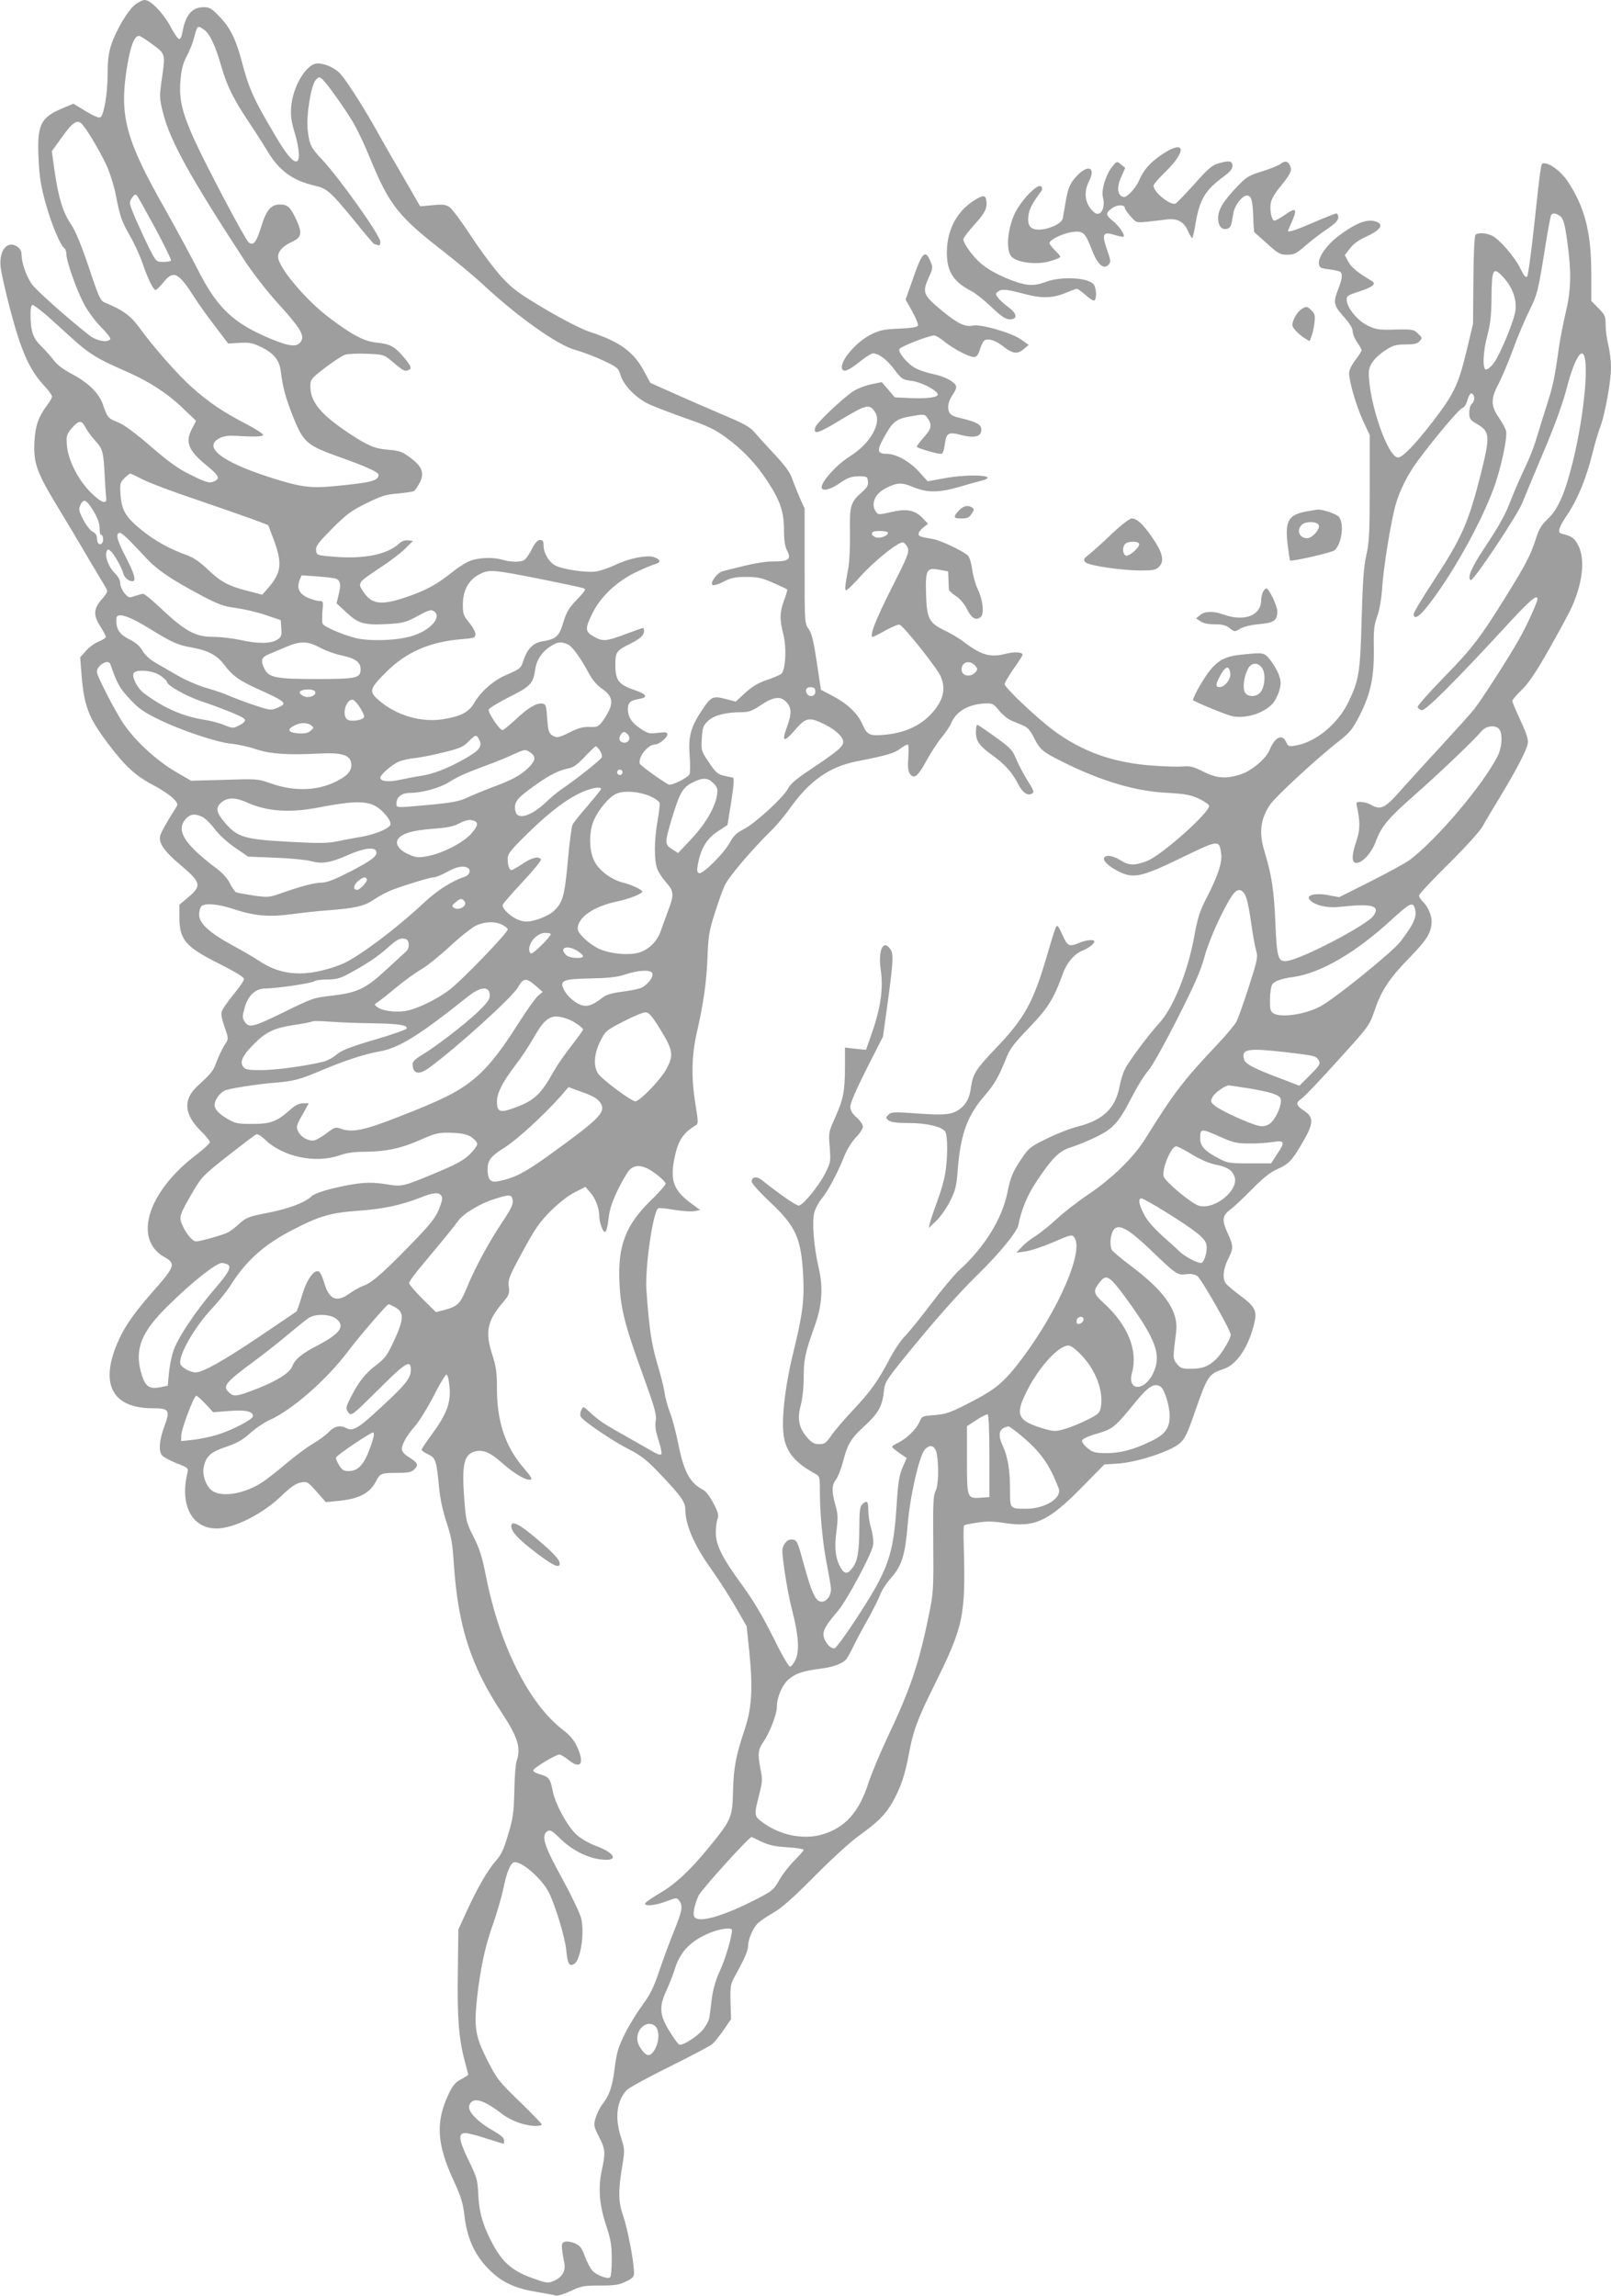 <?xml version="1.0" standalone="no"?>
<!DOCTYPE svg PUBLIC "-//W3C//DTD SVG 20010904//EN"
 "http://www.w3.org/TR/2001/REC-SVG-20010904/DTD/svg10.dtd">
<svg version="1.0" xmlns="http://www.w3.org/2000/svg"
 width="898pt" height="1280pt" viewBox="0 0 898 1280"
 preserveAspectRatio="xMidYMid meet">
<g transform="translate(0,1280) scale(0.1,-0.1)"
fill="#9e9e9e" stroke="none">
<path d="M753 12774 c-40 -31 -104 -139 -132 -221 -16 -48 -21 -88 -21 -170
-1 -105 -19 -216 -39 -236 -7 -7 -34 4 -81 32 l-71 43 -64 -27 c-120 -51 -139
-92 -130 -280 5 -105 13 -154 41 -254 33 -117 82 -232 104 -246 5 -3 10 -18
10 -32 0 -38 56 -198 98 -277 21 -40 62 -96 95 -129 32 -32 55 -62 52 -67 -14
-23 -80 -10 -120 23 -135 107 -295 251 -319 285 -30 44 -56 119 -56 163 0 19
-8 34 -25 45 -53 35 -100 -20 -92 -110 2 -28 27 -139 55 -246 59 -224 106
-330 182 -413 28 -30 50 -60 50 -67 0 -7 -11 -27 -24 -44 -52 -69 -69 -118
-74 -208 -6 -119 12 -169 126 -358 52 -85 131 -218 176 -295 46 -77 89 -150
96 -161 12 -20 10 -26 -23 -65 -46 -53 -48 -88 -7 -152 17 -26 30 -52 30 -57
0 -6 -18 -17 -40 -26 -22 -9 -54 -32 -71 -52 l-32 -36 7 -90 c14 -181 38 -245
149 -392 95 -126 154 -180 254 -232 43 -22 91 -55 108 -72 27 -28 28 -33 15
-53 -50 -79 -82 -135 -87 -156 -10 -39 22 -86 110 -160 118 -99 123 -118 47
-182 l-50 -42 0 -69 c0 -127 33 -166 228 -263 86 -44 132 -72 132 -82 0 -9
-26 -48 -59 -87 -32 -39 -61 -81 -65 -94 -5 -14 1 -46 16 -87 22 -63 22 -66 5
-92 -20 -31 -39 -72 -57 -120 -13 -34 -28 -51 -98 -116 -83 -76 -77 -158 18
-252 28 -27 50 -55 50 -62 0 -6 -33 -37 -72 -67 -275 -207 -359 -475 -180
-574 62 -35 57 -51 -54 -178 -109 -123 -165 -201 -201 -281 -111 -242 -42
-383 188 -383 92 0 99 -10 65 -101 -28 -76 -33 -136 -13 -161 6 -9 43 -29 80
-44 65 -25 68 -28 62 -53 -44 -179 24 -311 162 -311 97 0 256 80 360 180 53
51 82 71 109 76 36 7 39 5 89 -51 l51 -58 74 7 c114 12 172 43 207 111 22 42
29 45 115 45 65 0 81 3 99 21 24 24 17 36 -37 70 -20 12 -34 29 -34 40 0 29
28 78 73 129 22 25 68 99 102 164 33 66 66 121 72 123 7 3 14 -20 18 -61 10
-94 -13 -157 -104 -280 -28 -38 -51 -73 -51 -77 0 -5 17 -17 37 -26 42 -20 46
-32 62 -199 6 -56 22 -127 41 -183 25 -75 33 -116 40 -233 24 -344 93 -561
266 -824 90 -136 109 -197 84 -270 -6 -16 -12 -92 -13 -169 -3 -122 -8 -154
-35 -243 -23 -78 -39 -112 -65 -141 -46 -51 -105 -153 -164 -281 l-48 -105 -3
-240 c-4 -254 6 -375 39 -495 10 -39 19 -72 19 -75 0 -2 -18 -14 -39 -25 -29
-14 -46 -33 -66 -74 -79 -161 -72 -285 25 -494 40 -87 51 -123 59 -193 15
-134 64 -234 155 -317 63 -58 137 -90 244 -107 48 -8 96 -17 107 -20 13 -4 46
6 85 24 59 28 74 31 165 31 85 0 108 4 145 23 39 19 45 26 44 52 -1 63 -36
243 -60 312 -28 80 -29 137 -4 289 13 77 12 85 -8 148 -36 110 -25 204 31 265
12 13 120 72 241 132 120 59 227 116 238 126 11 10 39 45 62 78 l41 60 -3 95
c-2 85 0 100 22 140 58 105 76 147 76 173 0 35 25 95 52 124 11 12 50 39 87
60 48 27 111 83 231 204 91 92 201 193 245 224 111 80 151 120 191 191 44 78
69 151 89 261 24 131 49 201 140 383 167 338 178 386 167 789 -2 57 -1 105 2
108 2 3 36 10 75 16 53 8 90 7 153 -3 165 -25 242 10 423 194 l131 133 79 5
c106 8 290 68 340 112 30 26 43 53 85 174 71 204 77 213 161 241 71 23 137
119 169 249 19 73 8 97 -75 159 -38 28 -75 59 -82 69 -20 28 -15 80 12 134 31
61 31 75 0 142 -35 75 -33 101 12 135 21 15 76 67 123 115 61 62 101 94 140
111 66 30 82 47 144 154 59 102 60 136 4 172 -44 29 -47 44 -13 67 14 9 105
104 201 211 174 192 177 195 206 280 39 114 81 178 198 298 97 100 120 138
120 203 0 32 -24 84 -49 106 -11 11 -21 26 -21 34 0 8 74 87 164 176 98 97
174 181 191 211 15 28 61 104 101 170 89 148 142 250 150 290 4 23 -6 54 -40
128 -25 54 -46 103 -46 110 0 6 24 34 53 62 38 37 80 99 154 230 56 99 114
206 127 237 60 137 72 264 33 339 -22 41 -33 49 -94 65 -23 6 -14 35 36 109
57 86 103 199 138 339 13 54 33 120 43 146 26 67 60 253 60 332 0 37 -7 93
-15 125 -8 31 -15 81 -15 111 0 49 -3 57 -40 94 l-40 41 0 154 c0 228 -36 369
-132 513 -36 54 -97 100 -131 100 -18 0 -16 17 -56 -353 -16 -148 -33 -273
-39 -279 -7 -7 -18 6 -36 43 -29 62 -115 163 -157 184 -30 16 -77 20 -94 7 -6
-4 -11 -102 -12 -252 l-2 -245 -39 -163 c-45 -182 -69 -231 -190 -388 -98
-126 -164 -194 -189 -194 -57 0 -163 307 -163 472 0 44 34 88 99 130 37 23 56
28 106 28 47 0 66 4 78 18 16 17 15 20 -9 43 -24 23 -32 24 -127 22 -91 -3
-107 0 -153 22 -56 27 -114 97 -117 141 -2 24 4 28 66 48 81 27 101 43 73 60
-80 48 -114 76 -130 107 l-20 37 29 37 c18 25 50 48 91 66 72 33 96 62 65 79
-49 26 -117 2 -219 -75 -67 -50 -116 -120 -110 -157 3 -20 11 -24 54 -29 29
-4 57 -10 63 -13 16 -10 14 -39 -9 -96 -30 -75 -26 -93 30 -155 32 -36 50 -64
50 -81 0 -14 11 -42 25 -62 14 -20 25 -40 25 -45 0 -4 -16 -29 -35 -54 -20
-26 -35 -57 -35 -72 0 -48 40 -183 77 -265 l38 -81 0 -295 c0 -253 -3 -306
-19 -375 -14 -62 -20 -142 -26 -355 -8 -303 -15 -342 -75 -466 -59 -121 -183
-222 -294 -240 -37 -6 -41 -4 -52 20 -22 47 -62 28 -92 -44 -20 -49 -98 -115
-160 -136 -81 -27 -135 -23 -210 15 -53 27 -74 32 -109 29 -24 -3 -99 -1 -168
4 -222 15 -396 77 -557 196 -96 72 -273 239 -273 259 0 7 23 46 50 85 28 39
50 74 50 78 0 16 -46 18 -97 5 -82 -21 -133 -7 -228 65 -27 21 -76 50 -108 65
-88 42 -101 67 -105 200 -4 140 3 153 74 139 l49 -9 2 -45 c1 -25 2 -50 2 -56
1 -6 18 -23 40 -37 23 -15 47 -44 62 -74 25 -50 49 -64 76 -42 20 17 12 95
-17 155 -12 24 -26 73 -31 110 -6 43 -16 72 -27 80 -35 28 -155 84 -190 89
-71 12 -82 15 -82 29 0 8 12 24 27 36 l26 20 -28 30 c-45 47 -89 56 -176 36
-70 -16 -75 -16 -86 1 -31 42 -7 101 55 132 65 32 87 33 152 6 76 -32 141 -32
250 -1 47 14 105 30 129 36 114 30 -66 41 -211 13 l-87 -16 -48 53 c-51 57
-128 100 -178 100 -55 0 -59 17 -19 89 50 92 69 107 155 121 67 12 74 11 86
-6 30 -41 27 -62 -16 -110 -23 -26 -41 -50 -41 -54 0 -7 110 -40 135 -40 10 0
16 15 21 50 9 68 19 74 92 55 75 -19 112 -9 112 30 0 29 -26 43 -118 65 -40 9
-56 18 -62 35 -11 28 -3 61 22 97 10 14 18 32 18 40 0 26 -60 59 -133 74 -40
8 -88 26 -108 40 -43 30 -82 81 -76 98 6 14 165 76 194 76 9 0 34 -15 57 -34
49 -40 137 -86 165 -86 14 0 23 11 32 38 6 20 16 43 22 50 16 20 65 7 108 -28
53 -42 80 -46 114 -17 l29 24 -42 30 c-51 38 -226 88 -270 78 -43 -9 -87 13
-175 86 -100 83 -107 100 -72 177 25 56 26 61 11 96 -28 67 -46 50 -94 -89
l-44 -125 37 -66 c20 -36 34 -71 32 -78 -4 -10 -35 -15 -104 -18 -83 -3 -108
-8 -155 -31 -93 -45 -191 -168 -160 -199 12 -12 39 1 105 54 27 21 55 38 63
38 32 0 75 -32 118 -88 42 -56 48 -59 97 -65 52 -6 138 -50 146 -74 6 -17 -53
-26 -152 -22 l-87 4 -36 42 -37 43 -62 -13 c-34 -7 -80 -26 -102 -41 -61 -43
-199 -174 -206 -197 -15 -45 14 -37 143 42 142 85 158 89 189 43 40 -61 -25
-176 -140 -248 -72 -45 -157 -138 -157 -172 0 -25 47 -15 101 23 44 30 63 37
104 38 47 0 50 -1 53 -28 3 -21 -5 -35 -33 -60 -64 -56 -70 -75 -67 -226 1
-73 -3 -161 -9 -195 -20 -109 -21 -126 -12 -126 6 0 42 35 80 78 83 91 216
197 238 188 8 -3 20 -17 25 -31 9 -23 -3 -52 -91 -225 -90 -178 -125 -270
-104 -270 4 0 36 16 71 36 35 19 70 34 78 32 21 -5 206 -237 229 -287 27 -62
19 -117 -26 -179 -63 -85 -155 -134 -278 -147 -89 -9 -105 -3 -130 54 -26 62
-82 116 -166 161 l-67 35 -23 153 c-18 119 -28 161 -45 185 -23 32 -23 36 -23
352 l0 320 -27 60 c-14 33 -34 82 -43 109 -12 34 -42 74 -99 135 -44 47 -94
102 -111 122 -24 29 -60 49 -180 99 -82 35 -206 89 -275 120 l-125 56 -34 63
c-59 111 -137 167 -306 222 -40 13 -143 65 -243 124 -150 89 -182 112 -246
181 -40 44 -116 145 -169 226 -52 80 -107 154 -122 164 -21 14 -39 16 -95 10
l-68 -6 -94 163 c-52 89 -121 209 -153 267 -75 134 -175 289 -206 317 -36 33
-96 55 -130 48 -59 -13 -128 -134 -136 -241 -4 -47 0 -81 22 -152 25 -86 28
-152 6 -152 -22 0 -58 44 -119 148 -121 204 -145 259 -187 419 -31 116 -63
181 -124 243 -40 42 -53 50 -85 50 -66 0 -102 -42 -120 -143 -4 -23 -12 -37
-19 -34 -7 2 -29 35 -49 73 -42 76 -109 144 -142 144 -11 0 -36 -12 -53 -26z
m385 -140 c31 -21 64 -92 95 -202 32 -112 69 -185 157 -317 37 -55 83 -128
103 -161 63 -105 140 -161 258 -188 74 -18 87 -29 226 -198 57 -71 106 -128
108 -128 2 0 10 -3 19 -6 12 -5 16 0 16 19 0 34 -229 356 -326 459 -61 64 -70
83 -79 165 -9 77 19 251 45 277 18 19 20 19 38 3 26 -24 121 -157 169 -237 22
-36 66 -128 97 -205 106 -258 158 -323 406 -515 74 -58 178 -144 230 -193 191
-177 410 -332 508 -358 37 -10 106 -36 153 -58 81 -38 86 -43 98 -82 18 -59
89 -131 163 -164 34 -15 127 -51 207 -79 120 -42 159 -61 221 -107 94 -70 165
-145 229 -243 70 -108 91 -169 91 -269 0 -53 5 -92 15 -111 29 -55 15 -66 -86
-66 -31 0 -99 -11 -150 -24 -52 -13 -106 -26 -120 -30 -31 -7 -74 -66 -57 -77
7 -4 34 4 62 19 42 22 64 26 126 26 63 0 87 -5 150 -33 41 -18 77 -35 78 -37
2 -1 -5 -28 -17 -59 -25 -67 -26 -107 -5 -189 20 -77 13 -204 -12 -223 -10 -7
-46 -22 -81 -34 -45 -15 -79 -35 -118 -70 l-54 -50 -57 15 c-71 18 -80 14
-132 -64 -61 -91 -76 -146 -68 -250 4 -48 3 -95 0 -105 -8 -20 -103 -67 -118
-58 -55 32 -154 105 -159 115 -13 35 44 108 84 108 22 0 69 38 69 56 0 13 -10
14 -52 9 -48 -6 -57 -4 -97 23 -51 34 -70 64 -71 108 0 38 12 49 63 58 50 9
43 25 -19 47 -97 33 -114 54 -114 148 0 65 7 75 80 111 58 29 80 49 80 72 0
10 -2 18 -5 18 -3 0 -48 -16 -99 -35 -110 -41 -125 -42 -177 -13 -48 27 -49
44 -7 129 45 92 136 178 240 228 46 22 96 43 111 47 33 8 30 25 -7 38 -39 14
-140 -6 -217 -43 -35 -17 -85 -34 -110 -37 -53 -7 -181 12 -222 33 -36 18 -67
69 -67 111 0 25 -4 32 -20 32 -13 0 -27 -15 -44 -48 -13 -27 -32 -54 -40 -61
-19 -16 -76 -16 -126 -1 -55 16 -140 12 -188 -10 -23 -10 -67 -39 -97 -64 -78
-63 -147 -100 -252 -135 -139 -47 -191 -40 -238 31 -33 49 -32 50 95 134 52
34 115 82 139 106 l43 43 -27 3 c-17 2 -35 -4 -49 -17 -66 -62 -198 -89 -371
-74 -89 8 -90 8 -93 35 -3 24 12 43 90 122 80 80 107 100 191 141 83 41 109
49 175 54 42 4 83 10 90 14 7 5 21 26 32 47 25 49 14 85 -38 127 -55 44 -73
51 -138 56 -75 6 -111 21 -216 90 -160 106 -218 176 -218 264 0 38 3 42 82
103 45 34 95 67 110 72 16 6 71 8 123 6 93 -4 94 -4 142 -44 62 -52 68 -55 87
-48 24 9 20 20 -21 70 -53 63 -79 77 -153 84 -70 7 -135 41 -265 139 -133 101
-285 282 -285 340 0 31 28 61 82 85 48 23 53 48 22 116 -34 74 -50 90 -92 90
-52 0 -78 -30 -107 -127 -26 -84 -43 -105 -69 -84 -20 16 -243 439 -306 579
-66 148 -83 221 -74 325 5 59 14 95 35 134 16 30 33 73 39 96 20 77 20 78 58
51z m-287 -82 c73 -55 72 -50 49 -207 -12 -84 -11 -96 9 -175 38 -153 153
-361 455 -823 43 -66 125 -172 187 -240 119 -130 146 -175 129 -206 -20 -38
-61 -35 -170 10 -211 88 -300 172 -411 393 -40 78 -122 229 -182 336 -217 382
-253 517 -209 786 19 118 41 174 67 174 6 0 41 -22 76 -48z m-391 -447 c36
-43 113 -177 141 -243 17 -42 37 -109 45 -151 23 -119 31 -142 78 -225 25 -43
57 -113 71 -155 29 -84 58 -144 71 -147 5 -2 25 17 44 41 57 71 83 59 174 -83
26 -41 79 -115 118 -165 l70 -92 64 4 c54 3 73 -1 119 -23 71 -35 102 -73 110
-134 11 -91 26 -146 67 -251 60 -149 76 -163 267 -231 150 -54 211 -82 211
-97 -1 -33 -40 -43 -247 -63 -136 -13 -192 -5 -373 54 -257 84 -359 165 -267
213 21 11 49 16 82 14 111 -7 158 -5 162 4 2 6 -43 35 -99 64 -132 69 -202
117 -297 201 -78 69 -215 224 -299 340 -46 62 -88 92 -191 135 -21 8 -34 38
-86 195 -42 125 -74 202 -98 238 -46 67 -70 146 -92 293 l-16 116 58 81 c60
84 86 99 113 67z m405 -576 c51 -96 91 -177 88 -181 -2 -5 -22 -8 -43 -8 -39
0 -40 1 -79 78 -21 42 -55 116 -76 164 -36 86 -37 89 -20 114 11 17 20 23 27
16 5 -5 51 -88 103 -183z m7834 64 c16 -15 24 -42 37 -138 24 -173 22 -269 -9
-400 -14 -60 -31 -146 -37 -190 -25 -178 -33 -215 -70 -330 -21 -66 -47 -151
-59 -190 -11 -38 -39 -108 -62 -155 -22 -47 -56 -123 -74 -170 -36 -93 -58
-134 -158 -286 -66 -100 -89 -156 -69 -168 14 -8 264 367 289 434 12 30 55
134 96 231 86 201 128 317 157 430 24 92 58 169 77 169 46 0 18 -333 -52 -613
-42 -168 -81 -256 -135 -307 -38 -36 -52 -59 -69 -114 -29 -90 -55 -141 -164
-316 -144 -233 -192 -296 -350 -457 -82 -84 -147 -158 -145 -165 3 -7 13 -15
23 -17 21 -4 187 162 461 459 138 151 184 191 184 161 0 -18 -60 -149 -101
-222 -61 -108 -215 -347 -254 -395 -18 -22 -97 -110 -175 -195 -79 -85 -181
-198 -229 -251 -92 -105 -114 -116 -171 -83 -14 8 -38 14 -54 15 -26 0 -28 -2
-22 -27 18 -83 18 -129 -3 -190 -27 -81 -28 -123 -1 -123 35 0 86 56 109 120
31 83 67 127 216 258 142 125 337 312 372 355 27 34 86 38 103 8 17 -32 11
-99 -11 -144 -82 -162 -337 -463 -490 -580 -20 -15 -116 -68 -215 -118 l-179
-90 -60 11 c-71 14 -127 1 -105 -25 26 -31 97 -48 168 -40 181 20 230 7 186
-52 -39 -51 -391 -236 -477 -249 -53 -9 -60 15 -68 216 -7 173 -21 264 -59
389 -34 108 -25 185 30 266 31 45 251 249 375 347 73 57 84 72 126 154 60 119
79 213 77 369 -2 100 1 130 19 180 13 36 23 97 27 150 6 115 51 390 77 477 24
80 66 163 121 238 96 130 231 290 249 295 11 4 23 22 29 46 7 23 16 39 23 36
18 -6 20 -42 2 -57 -9 -7 -15 -28 -15 -50 0 -34 4 -41 44 -64 71 -42 73 -66
21 -275 -70 -277 -106 -358 -266 -602 -60 -91 -109 -173 -109 -182 0 -33 30
-16 75 41 133 167 296 458 370 657 41 110 79 287 70 323 -3 13 -21 46 -40 74
-46 66 -46 106 -1 190 18 35 55 122 81 193 26 72 67 168 91 216 44 89 48 106
89 363 14 87 28 162 31 167 8 14 30 11 53 -8z m-317 -341 c48 -53 72 -119 66
-179 -6 -56 -85 -249 -123 -299 -14 -19 -33 -34 -41 -34 -22 0 -18 100 8 195
16 60 21 112 22 205 1 164 9 177 68 112z m-8123 -209 c36 -32 101 -91 145
-131 90 -82 140 -113 285 -176 137 -59 241 -126 330 -211 l74 -71 -22 -42
c-40 -78 -23 -121 81 -207 65 -53 75 -71 48 -85 -30 -16 -44 -13 -139 34 -68
33 -120 71 -220 157 -86 75 -149 121 -183 135 -57 23 -58 25 -84 98 -22 65
-82 123 -173 171 -44 23 -84 53 -99 74 -15 20 -47 56 -71 80 -48 47 -60 83
-61 179 0 32 4 52 11 52 7 0 41 -26 78 -57z m217 -625 c9 -18 34 -52 55 -75
42 -45 46 -61 53 -203 3 -52 6 -104 8 -115 6 -39 -30 -27 -85 29 -71 70 -127
180 -134 262 -4 55 -2 62 27 97 39 45 55 47 76 5z m325 -293 c37 -19 168 -68
291 -109 122 -42 263 -91 313 -109 l90 -34 28 -74 c52 -138 47 -190 -28 -276
l-33 -38 -73 19 c-113 28 -157 51 -229 120 -44 42 -81 68 -115 80 -97 35 -176
78 -249 136 -94 75 -117 112 -124 200 -4 63 -3 70 21 94 14 14 29 26 33 26 4
0 38 -16 75 -35z m-281 -172 c23 -38 35 -69 35 -95 0 -21 3 -38 6 -38 14 0 19
-33 8 -47 -15 -17 -29 -1 -29 32 0 11 -10 25 -22 30 -13 6 -36 35 -53 66 -25
50 -28 60 -17 83 17 39 34 32 72 -31z m4430 -123 c0 -16 -41 -32 -66 -26 -13
4 -24 13 -24 21 0 11 12 15 45 15 25 0 45 -4 45 -10z m-4228 -43 c24 -24 67
-70 96 -101 61 -65 137 -116 302 -204 98 -52 127 -62 195 -71 44 -6 118 -23
165 -39 l85 -29 3 -46 c3 -40 0 -48 -23 -63 -35 -23 -110 -23 -207 -1 -42 9
-109 17 -148 17 -102 0 -157 30 -302 167 -43 40 -83 73 -90 73 -6 0 -27 -6
-46 -12 -32 -12 -35 -11 -58 15 -13 16 -24 41 -24 56 0 17 -11 38 -30 56 -33
32 -57 93 -46 120 5 14 9 15 21 5 20 -16 62 -91 71 -123 6 -26 30 -47 53 -47
22 0 10 43 -40 139 -48 92 -57 131 -29 131 5 0 29 -20 52 -43z m2298 -216
c118 -24 223 -46 233 -50 15 -5 9 -15 -37 -63 -45 -47 -58 -69 -76 -127 -23
-78 -39 -93 -116 -106 -51 -8 -83 -40 -105 -102 -16 -50 -16 -50 -101 -87 -67
-29 -137 -90 -174 -153 -30 -53 -75 -76 -174 -92 -123 -20 -264 22 -360 107
-55 48 -51 62 44 157 110 110 243 168 419 182 71 6 77 8 77 29 0 12 -16 41
-35 64 -31 37 -35 48 -35 99 0 79 31 137 91 169 56 29 72 28 349 -27z m-1147
3 c24 -9 29 -34 15 -87 l-12 -50 57 -53 c66 -61 97 -70 237 -62 78 5 95 10
158 44 58 32 75 37 89 28 50 -31 -16 -108 -120 -139 -82 -26 -239 -31 -317
-11 -72 19 -171 61 -181 78 -4 6 -4 37 -2 69 6 57 5 59 -18 59 -13 0 -43 9
-65 19 -46 21 -61 53 -44 97 l11 27 88 -6 c49 -4 95 -9 104 -13z m-1041 -277
c126 -78 158 -93 241 -107 87 -16 138 -43 177 -96 46 -61 84 -88 188 -135 159
-72 167 -80 107 -105 -36 -15 -41 -14 -142 20 -57 20 -117 43 -132 50 -15 8
-66 25 -113 39 -47 13 -120 44 -162 68 -42 24 -100 58 -128 74 -33 19 -60 44
-74 68 -14 25 -37 45 -71 62 -59 30 -78 59 -74 119 2 34 68 14 183 -57z m952
-107 c31 -17 86 -37 122 -44 75 -16 104 -37 104 -77 0 -49 -23 -54 -245 -54
-224 0 -266 8 -290 55 -24 47 -19 66 23 83 20 9 64 27 97 41 79 34 120 33 189
-4z m1381 18 c26 -12 70 -73 120 -166 18 -33 45 -64 69 -80 53 -36 65 -69 42
-120 -10 -21 -28 -52 -41 -67 -20 -26 -29 -29 -69 -27 -35 1 -62 -6 -106 -28
-67 -34 -78 -36 -106 -16 -15 11 -20 30 -24 93 -5 71 -7 78 -27 81 -32 5 -78
-22 -149 -89 -35 -32 -68 -59 -73 -59 -16 0 -83 100 -77 115 3 8 55 39 115 70
120 60 133 74 145 157 8 52 40 99 91 129 35 22 54 23 90 7z m-2550 -110 c38
-110 52 -134 108 -194 50 -54 79 -74 161 -114 129 -63 325 -128 407 -136 35
-3 97 -17 138 -31 79 -26 176 -33 361 -23 110 5 157 -8 166 -47 10 -37 -10
-69 -58 -96 -110 -65 -248 -73 -388 -24 -74 26 -79 26 -260 20 l-185 -5 -89
52 c-107 63 -226 174 -289 268 -46 69 -147 265 -147 286 0 38 64 75 75 44z
m4820 -8 c14 -16 15 -22 5 -34 -28 -35 -80 -26 -80 13 0 41 46 54 75 21z
m-4542 -55 c20 -14 37 -30 37 -35 0 -20 108 -81 195 -110 101 -34 214 -79 232
-93 17 -12 9 -24 -29 -43 -28 -14 -33 -14 -77 4 -25 11 -79 25 -118 31 -115
18 -225 67 -332 148 -35 27 -66 86 -57 109 10 25 106 18 149 -11z m3650 -77
c7 -21 -4 -38 -23 -38 -19 0 -34 25 -24 41 8 13 42 11 47 -3z m-2786 -15 c7
-20 -36 -37 -63 -24 -13 6 -24 15 -24 20 0 21 81 25 87 4z m2623 -53 c33 -33
35 -65 7 -141 -32 -87 -18 -91 48 -14 55 65 78 69 158 29 66 -33 107 -71 107
-100 0 -26 -29 -50 -182 -153 -79 -52 -113 -81 -127 -109 -26 -49 -183 -193
-247 -225 -38 -19 -56 -37 -76 -74 -34 -61 -151 -178 -171 -170 -12 4 -13 15
-7 49 18 94 51 146 119 189 l46 30 21 130 c14 89 17 132 10 134 -6 1 -29 7
-51 11 -34 8 -46 18 -83 74 -43 63 -44 67 -40 133 3 59 7 71 33 97 33 32 99
50 188 50 41 0 59 7 109 40 67 45 107 51 138 20z m-2376 -30 c14 -22 26 -46
26 -54 0 -20 -76 -32 -95 -16 -31 26 -7 110 30 110 7 0 24 -18 39 -40z m3565
-21 c18 -22 48 -47 67 -55 19 -8 49 -20 67 -28 25 -10 41 -29 62 -71 32 -63
48 -77 153 -129 214 -108 408 -166 582 -175 106 -6 134 -11 183 -33 31 -15 57
-33 57 -40 -1 -41 -269 -279 -348 -308 -69 -26 -99 -25 -147 5 -42 26 -80 32
-90 14 -10 -15 24 -48 79 -76 84 -42 127 -33 350 75 211 102 212 103 223 23 7
-49 -19 -126 -84 -251 -36 -70 -48 -109 -67 -215 -37 -198 -118 -397 -196
-480 -51 -55 -167 -209 -189 -254 -11 -20 -24 -63 -30 -96 -23 -122 -91 -188
-231 -224 -41 -10 -119 -40 -173 -67 -89 -43 -102 -53 -136 -103 -56 -82 -67
-108 -85 -196 -29 -148 -130 -310 -269 -435 -26 -24 -96 -107 -154 -184 -59
-78 -125 -160 -147 -182 -23 -23 -61 -79 -85 -125 -67 -128 -106 -182 -205
-288 -50 -53 -106 -118 -123 -144 -28 -41 -37 -47 -67 -47 -26 0 -41 8 -65 35
-48 55 -58 104 -38 180 10 38 17 101 17 157 0 99 8 138 60 283 43 119 50 218
22 335 -25 108 -36 243 -24 297 5 23 25 61 45 85 36 45 87 142 126 240 13 32
41 76 62 98 22 22 39 49 39 60 0 11 -16 34 -35 51 -26 23 -35 39 -35 62 0 19
35 99 91 210 l91 179 18 131 c38 271 42 328 25 353 -40 62 -71 2 -56 -109 16
-112 0 -218 -56 -376 l-26 -73 -59 6 -58 7 0 -113 c-1 -133 -9 -176 -57 -282
-34 -76 -35 -81 -28 -161 6 -79 5 -85 -24 -143 -38 -75 -126 -182 -149 -182
-15 0 -108 64 -204 141 -29 24 -58 20 -58 -8 0 -9 46 -61 103 -114 144 -136
173 -201 184 -410 7 -138 -3 -217 -58 -440 -46 -191 -66 -381 -48 -467 16 -81
66 -138 168 -194 31 -17 31 -18 31 -100 0 -128 17 -303 40 -413 11 -55 21
-115 22 -132 1 -39 -27 -75 -56 -71 -31 5 -52 51 -94 203 -36 133 -39 140 -64
143 -20 2 -31 -4 -44 -23 -17 -26 -17 -33 -1 -151 10 -68 28 -166 42 -218 36
-139 42 -226 20 -276 -10 -22 -24 -40 -32 -40 -7 0 -48 71 -93 163 -56 113
-107 200 -170 287 -115 157 -150 227 -150 297 0 28 4 63 10 77 7 20 3 37 -23
86 -18 35 -42 67 -57 75 -75 39 -108 100 -140 260 -12 61 -32 137 -45 170 -13
33 -26 82 -30 108 -3 27 -22 101 -41 165 -33 112 -46 199 -61 414 -8 125 37
434 66 453 5 3 46 -1 90 -9 44 -7 95 -11 112 -7 l32 6 -54 40 c-97 73 -115
126 -88 257 19 90 48 134 115 174 17 10 17 15 1 116 -25 152 -22 277 8 406 37
162 54 284 59 423 4 109 9 142 39 235 19 60 44 131 56 157 20 46 151 201 265
312 28 28 71 80 96 115 112 158 221 235 375 266 167 33 209 45 241 69 18 14
37 25 43 25 6 0 7 -28 4 -72 -4 -56 -1 -78 10 -93 23 -30 45 -11 94 80 24 43
61 100 82 125 22 26 46 62 54 81 28 66 101 107 198 108 30 1 41 -5 68 -40z
m-3835 -82 c16 -12 16 -14 -2 -30 -15 -13 -33 -17 -68 -15 -56 4 -67 20 -27
42 35 19 74 20 97 3z m1766 -52 c17 -20 5 -45 -20 -45 -11 0 -23 7 -26 15 -6
15 11 45 26 45 4 0 13 -7 20 -15z m-830 -26 c21 -39 4 -62 -82 -110 -98 -55
-175 -84 -243 -94 -28 -4 -78 -14 -112 -21 -66 -15 -113 -10 -113 11 0 17 66
74 104 90 17 7 58 16 91 20 33 3 106 18 161 32 86 21 107 30 135 59 39 40 45
41 59 13z m674 -63 c9 -14 13 -31 10 -38 -5 -13 -146 -125 -219 -174 -22 -14
-64 -49 -92 -76 -82 -77 -157 -100 -169 -53 -12 48 4 72 84 130 91 68 154 101
207 111 31 5 52 21 95 66 30 32 58 58 61 58 4 0 14 -11 23 -24z m-386 -12 c31
-22 27 -45 -15 -86 -43 -41 -91 -67 -201 -107 -42 -16 -103 -41 -135 -56 -47
-22 -85 -29 -210 -41 -196 -18 -187 -18 -187 8 0 35 29 58 74 58 70 1 162 26
215 58 58 36 90 50 216 97 50 18 115 45 145 59 65 30 69 31 98 10z m512 -109
c0 -8 -7 -15 -15 -15 -8 0 -15 7 -15 15 0 8 7 15 15 15 8 0 15 -7 15 -15z
m507 -61 c21 -21 25 -32 20 -63 -9 -68 -63 -162 -142 -246 l-75 -80 -27 17
c-49 29 -49 37 -10 169 46 151 61 178 117 207 57 29 85 28 117 -4z m-627 -32
c0 -4 -33 -45 -73 -92 -41 -47 -79 -94 -85 -106 -6 -11 -18 -103 -27 -204 -18
-200 -29 -236 -85 -284 -17 -14 -56 -33 -87 -42 -47 -14 -63 -14 -96 -4 -43
13 -100 64 -95 86 2 7 52 65 111 128 60 64 106 120 102 126 -12 19 -51 10
-102 -25 -29 -19 -56 -35 -62 -35 -12 0 -21 25 -21 63 0 28 16 48 117 147 122
119 222 194 308 229 52 21 95 27 95 13z m276 -41 c24 -11 47 -27 50 -35 3 -8
-2 -52 -10 -98 -20 -108 -21 -228 -1 -275 8 -19 31 -53 50 -74 42 -47 43 -67
9 -156 -14 -37 -32 -88 -41 -113 -19 -57 -69 -106 -125 -121 -58 -15 -153 -6
-214 20 -57 25 -124 87 -124 114 0 63 88 124 219 152 68 14 141 43 141 55 0
10 -60 39 -107 50 -64 16 -135 68 -160 120 -31 59 -31 166 -2 229 27 60 80
124 121 145 41 21 130 15 194 -13z m-2257 -31 c118 -54 244 -63 413 -30 171
33 246 36 300 12 48 -21 106 -91 93 -112 -13 -22 -91 -53 -164 -65 -42 -7
-104 -19 -138 -26 -49 -10 -106 -10 -267 -1 -239 13 -281 25 -347 100 -54 62
-60 89 -25 119 33 28 76 29 135 3z m-239 -85 c16 -8 47 -39 68 -68 22 -29 70
-73 112 -102 l73 -50 151 -6 c83 -3 173 -12 199 -19 63 -17 107 -10 207 34 89
39 147 46 157 21 9 -25 -21 -49 -146 -114 -86 -44 -130 -61 -158 -61 -40 0
-122 -22 -232 -61 -60 -21 -68 -22 -147 -11 -46 7 -90 15 -97 18 -7 2 -23 25
-35 49 -14 29 -42 60 -79 87 -180 136 -227 214 -163 278 24 24 51 25 90 5z
m1514 -21 c25 -10 19 -31 -20 -74 -45 -49 -157 -106 -239 -122 -55 -10 -66 -9
-108 10 -55 24 -78 61 -56 88 25 30 80 45 189 54 76 5 117 13 145 28 42 22 63
26 89 16z m-35 -263 c17 -11 8 -39 -16 -47 -75 -25 -154 -75 -232 -148 -159
-149 -380 -313 -464 -344 -190 -71 -328 -64 -459 26 -24 16 -88 53 -143 83
-127 69 -185 122 -185 170 0 19 5 40 12 47 19 19 90 14 172 -13 124 -41 203
-48 331 -31 60 8 148 18 195 21 161 12 211 24 265 61 28 19 75 44 105 55 74
28 210 69 230 69 10 0 41 13 71 29 55 31 93 38 118 22z m-564 -61 c7 -11 -38
-60 -54 -60 -24 0 -22 25 3 47 30 25 42 28 51 13z m4902 -105 c8 -22 20 -87
28 -145 8 -58 20 -124 26 -146 12 -39 9 -51 -40 -205 -29 -90 -60 -177 -69
-194 -8 -16 -54 -71 -101 -121 -196 -208 -246 -273 -406 -530 -65 -105 -185
-222 -320 -313 -61 -41 -139 -102 -175 -136 -36 -34 -88 -75 -115 -93 -28 -17
-64 -45 -80 -63 l-30 -32 49 7 c27 3 97 26 155 51 100 43 106 45 119 28 56
-74 -87 -404 -291 -676 -102 -135 -145 -171 -304 -252 -97 -50 -123 -58 -183
-63 -68 -5 -71 -6 -84 -36 -17 -41 -68 -92 -119 -118 -40 -20 -41 -21 -21 -37
11 -9 31 -23 44 -32 l24 -16 -23 -53 c-18 -42 -25 -83 -32 -194 -19 -300 -44
-372 -236 -664 -52 -79 -101 -146 -110 -149 -22 -9 -63 41 -63 76 0 29 19 59
82 133 49 58 189 319 195 366 3 21 -2 62 -11 92 -9 29 -16 75 -16 102 0 50 -8
58 -34 32 -13 -12 -16 -40 -16 -132 -1 -130 -9 -183 -38 -221 -26 -36 -44 -37
-64 -3 -31 52 -38 110 -26 204 10 75 9 96 -5 147 -22 79 -21 113 3 144 11 14
29 60 40 103 24 94 45 129 120 196 74 68 98 110 106 186 7 60 9 63 127 209
163 200 286 339 402 453 115 112 213 233 221 269 17 89 51 170 104 249 86 129
125 167 190 187 30 9 92 34 137 56 98 47 129 81 202 224 28 55 68 120 90 145
23 26 91 148 163 290 96 189 131 269 153 350 27 98 106 271 156 342 29 41 58
34 76 -17z m-4359 -18 c21 -25 -28 -56 -58 -37 -13 9 -12 13 9 30 27 23 35 24
49 7z m5296 -33 c18 -48 2 -89 -79 -194 -44 -57 -356 -310 -442 -358 -85 -47
-227 -68 -267 -39 -15 11 -18 26 -17 76 0 34 6 71 11 81 11 20 50 35 119 44
154 22 351 137 554 325 91 83 110 93 121 65z m-5084 -99 c17 -9 30 -20 30 -26
0 -19 -258 -286 -324 -336 -74 -56 -189 -111 -250 -119 -56 -8 -128 2 -152 22
-19 14 -19 15 0 27 11 7 58 44 105 83 47 39 111 85 141 102 30 17 102 75 159
128 57 53 122 104 145 115 50 23 107 24 146 4z m270 -52 c-1 -16 -101 -114
-110 -108 -20 12 -10 57 19 86 20 19 40 29 60 29 17 0 31 -3 31 -7z m-792 -55
c2 -17 -4 -33 -15 -42 -10 -9 -61 -56 -114 -105 -112 -103 -159 -125 -299
-141 -105 -12 -104 -12 -274 -95 -163 -80 -188 -86 -211 -52 -15 24 -15 30 -1
81 20 69 61 106 116 106 60 0 264 30 274 41 6 5 37 9 70 9 47 0 73 7 112 28
103 55 168 98 226 150 46 41 65 53 86 50 21 -2 28 -9 30 -30z m940 -38 c17
-11 32 -24 32 -30 0 -16 -77 -12 -94 6 -42 41 3 59 62 24z m418 -125 c9 -22
-32 -72 -69 -84 -18 -6 -65 -15 -106 -20 -49 -6 -83 -17 -100 -30 -49 -39 -81
-53 -112 -46 -37 8 -85 48 -105 87 -27 53 -7 61 148 64 101 2 147 7 193 22 74
25 143 28 151 7z m-650 -70 l39 -34 -27 -23 c-15 -13 -65 -84 -112 -158 -102
-162 -177 -253 -262 -319 -83 -63 -165 -104 -401 -196 -199 -78 -261 -90 -328
-65 -23 9 -33 5 -72 -25 -26 -20 -57 -38 -69 -41 -31 -8 -76 16 -92 49 -12 25
-11 33 23 92 l36 65 -31 0 c-23 0 -45 -11 -76 -39 -72 -64 -107 -76 -209 -76
-80 0 -95 3 -137 28 -56 33 -78 60 -70 90 6 25 29 55 53 67 21 12 183 37 284
45 104 9 139 18 260 70 124 52 241 91 320 104 109 19 221 89 493 306 71 57
122 60 122 7 0 -24 -15 -43 -71 -97 -77 -72 -235 -193 -311 -238 -30 -18 -48
-35 -48 -47 0 -56 34 -65 92 -22 159 117 466 395 496 450 29 51 46 53 98 7z
m697 -247 c69 -113 73 -141 31 -218 -32 -59 -149 -180 -173 -179 -22 1 -179
117 -205 152 -30 41 -26 112 11 185 27 54 32 59 128 108 55 29 111 52 124 51
20 -2 37 -22 84 -99z m-514 60 c30 -11 81 -47 81 -57 0 -4 -29 -44 -63 -88
-35 -44 -79 -107 -97 -139 -78 -140 -114 -172 -239 -215 -65 -23 -81 -14 -81
41 0 47 31 108 102 201 32 41 79 112 105 159 66 115 100 132 192 98z m-1094
-22 c143 -2 199 -10 192 -29 -2 -6 -83 -35 -181 -63 -138 -41 -185 -60 -211
-83 -19 -17 -52 -34 -72 -39 -98 -24 -266 -47 -346 -47 -75 0 -91 3 -102 19
-19 26 -4 61 53 119 72 74 117 96 228 113 54 8 100 17 103 20 4 4 49 3 101 -1
52 -4 158 -8 235 -9z m5090 -161 c164 -19 172 -21 186 -46 10 -19 5 -28 -48
-81 l-60 -60 -99 38 c-155 58 -203 83 -210 110 -15 57 20 63 231 39z m-215
-200 c52 -8 116 -21 143 -30 40 -15 47 -21 47 -43 -1 -40 -35 -108 -64 -127
-18 -12 -36 -15 -57 -11 -48 9 -210 83 -244 110 -29 24 -29 26 -15 53 13 23
70 63 90 63 3 0 48 -7 100 -15z m-3607 -77 c36 -48 10 -81 -167 -213 -242
-179 -291 -208 -402 -230 -39 -8 -55 10 -56 63 -1 54 16 76 97 127 68 43 214
177 308 282 l46 53 77 -28 c53 -18 84 -36 97 -54z m3459 -195 c71 -32 94 -37
158 -37 41 -1 101 3 133 8 69 11 73 2 24 -70 l-32 -49 -120 0 c-112 0 -124 2
-174 29 -74 38 -101 68 -101 109 0 58 3 58 112 10z m-4172 -3 c17 -12 30 -28
30 -37 0 -9 -19 -35 -42 -58 -32 -31 -73 -54 -163 -92 -212 -89 -211 -89 -303
-74 -92 15 -154 10 -296 -23 -59 -15 -105 -31 -119 -44 -38 -36 -128 -70 -247
-93 -103 -20 -118 -26 -155 -59 -22 -21 -51 -43 -65 -50 -25 -13 -154 -50
-177 -50 -19 0 -53 40 -75 87 -22 50 -20 57 59 193 47 80 58 91 194 198 79 62
150 116 157 119 8 3 30 -10 50 -30 100 -96 281 -134 415 -87 40 14 83 20 144
20 111 0 202 20 301 64 95 42 110 45 195 41 48 -3 76 -10 97 -25z m4014 -95
c47 -29 96 -49 132 -57 63 -12 91 -29 105 -66 28 -74 -110 -188 -198 -163 -42
12 -189 135 -197 164 -10 42 42 167 70 167 8 0 47 -20 88 -45z m-2990 -107
c31 -23 56 -48 56 -56 0 -8 -38 -51 -84 -95 -139 -137 -183 -251 -173 -457 6
-144 30 -238 132 -518 65 -180 76 -218 70 -252 -5 -28 0 -59 16 -109 13 -39
19 -74 15 -78 -4 -4 -22 1 -39 11 -18 11 -83 47 -144 82 -133 74 -165 95 -215
142 -35 33 -36 34 -47 14 -6 -11 -8 -28 -5 -37 9 -22 172 -134 272 -185 69
-35 99 -60 179 -144 110 -116 133 -149 133 -191 1 -87 50 -200 147 -335 37
-52 96 -144 131 -204 l64 -111 15 -145 c20 -201 14 -311 -26 -430 -49 -146
-62 -213 -65 -345 -4 -147 -9 -159 -134 -312 -106 -130 -187 -205 -276 -257
-36 -21 -71 -45 -77 -52 -18 -22 50 -18 116 8 56 21 58 21 71 3 22 -29 17 -56
-30 -172 -24 -59 -61 -159 -82 -222 -30 -89 -50 -129 -91 -185 -29 -39 -74
-111 -99 -161 -38 -77 -47 -106 -58 -196 -14 -106 -28 -147 -72 -204 -12 -16
-28 -49 -34 -71 -12 -39 -11 -46 19 -105 36 -71 37 -87 15 -189 -21 -98 -13
-193 26 -309 25 -76 30 -107 30 -186 0 -53 -4 -97 -10 -100 -16 -10 -75 13
-98 38 -11 12 -30 48 -42 80 -18 49 -28 61 -57 73 -19 8 -44 12 -55 8 -21 -6
-21 -20 -2 -122 8 -41 -15 -79 -61 -97 -30 -13 -39 -12 -119 17 -108 39 -161
84 -215 181 -57 104 -81 184 -85 285 -4 81 -7 94 -55 192 -54 112 -59 150 -17
150 12 0 65 -13 116 -30 52 -16 96 -30 98 -30 1 0 2 9 2 19 0 13 -18 29 -54
50 -96 54 -152 113 -140 146 19 48 76 34 182 -48 54 -41 128 -67 189 -67 18 0
33 3 33 8 0 4 -55 61 -123 127 -117 113 -127 126 -181 232 -67 133 -74 179
-57 345 18 162 45 291 90 415 21 60 46 146 56 192 20 99 42 151 65 151 45 0
151 -94 189 -168 35 -69 90 -249 97 -319 8 -81 17 -97 45 -80 35 22 58 168 39
252 -6 28 -54 128 -107 225 -102 184 -118 239 -81 263 14 9 26 2 70 -41 63
-63 152 -109 229 -117 100 -12 81 35 -30 76 -34 12 -81 39 -105 60 -52 46
-122 174 -136 250 -12 64 -22 76 -72 89 -23 7 -38 16 -35 23 4 14 126 87 145
87 7 0 31 -14 52 -31 68 -55 90 -18 46 76 -16 35 -40 63 -79 93 -189 146 -350
467 -427 850 -22 114 -37 160 -71 227 -41 81 -42 88 -52 222 -13 180 0 235 59
252 46 12 86 -4 153 -64 66 -59 133 -98 158 -93 12 2 2 19 -36 63 -104 120
-151 259 -151 447 0 87 -5 122 -25 184 -42 127 -30 189 54 289 39 46 42 53 37
93 -5 40 1 55 77 195 69 128 94 164 157 227 46 46 98 86 134 104 l59 30 28
-32 c27 -30 49 -86 49 -127 0 -38 21 -96 33 -92 7 2 15 34 19 72 5 51 18 91
51 161 25 51 55 102 66 113 34 34 80 27 145 -21z m-1195 -122 c9 -11 7 -27
-10 -71 -17 -45 -42 -79 -118 -159 -173 -181 -255 -255 -298 -270 -22 -8 -60
-28 -83 -45 -74 -54 -116 -36 -144 62 -9 30 -22 57 -30 60 -27 11 -68 -49 -93
-135 -13 -45 -27 -85 -31 -89 -4 -3 -97 -66 -207 -140 -199 -134 -315 -199
-355 -199 -28 0 -76 26 -84 45 -16 43 77 208 179 315 34 36 79 92 100 125 88
140 189 229 351 312 147 76 209 93 361 104 138 10 234 30 343 72 75 30 103 33
119 13z m399 -29 c3 -21 -13 -52 -62 -125 -73 -110 -149 -250 -196 -365 -35
-85 -50 -99 -123 -119 l-47 -12 -75 74 c-41 41 -75 81 -75 88 0 8 39 61 88
118 121 145 164 198 186 229 27 39 121 96 201 121 86 28 99 27 103 -9z m3648
-68 c157 -98 210 -140 218 -174 9 -35 -11 -105 -30 -105 -22 0 -93 38 -118 63
-12 12 -57 53 -99 90 -49 45 -85 86 -101 120 -29 56 -33 87 -13 87 7 0 71 -36
143 -81z m-210 -105 c21 -14 73 -58 114 -98 144 -138 153 -145 199 -139 28 4
48 1 65 -10 22 -15 186 -302 186 -327 0 -23 -50 -106 -82 -137 -42 -40 -76
-53 -143 -53 -46 0 -56 4 -75 28 -23 28 -23 29 -4 178 14 116 -63 227 -262
375 -50 38 -94 75 -98 84 -10 26 -7 72 6 100 15 33 44 32 94 -1z m-5032 -180
c30 -12 15 -43 -65 -136 -109 -126 -215 -285 -235 -356 -10 -31 -20 -86 -23
-122 l-6 -64 -43 -9 c-63 -12 -85 6 -107 87 -34 127 4 222 147 363 134 133
272 243 305 243 6 0 18 -3 27 -6z m5002 -176 c181 -247 213 -334 158 -440 -50
-97 -142 -89 -114 10 34 124 -23 266 -157 388 -60 55 -62 67 -22 118 35 45 53
34 135 -76z m-4067 -63 c55 -28 54 -67 -3 -189 -38 -82 -51 -99 -100 -136 -60
-46 -96 -91 -140 -177 -30 -61 -31 -63 -12 -89 14 -18 23 -11 165 130 152 152
181 170 181 111 0 -46 -26 -80 -159 -203 -132 -123 -163 -142 -199 -123 -35
19 -67 12 -98 -20 -16 -17 -56 -47 -89 -66 -33 -19 -98 -68 -145 -107 -47 -40
-106 -87 -133 -105 -93 -63 -215 -88 -276 -56 -37 19 -65 86 -56 134 12 63 38
87 125 116 62 21 92 38 134 76 30 27 78 60 108 73 127 57 320 226 440 386 60
80 215 260 224 260 3 0 18 -7 33 -15z m-325 -66 c52 -41 23 -82 -104 -149 -85
-43 -126 -77 -140 -114 -14 -38 -81 -81 -195 -126 -116 -45 -131 -47 -157 -23
-40 36 -25 54 142 178 58 43 143 110 190 150 47 39 96 79 110 88 36 25 120 23
154 -4z m4166 -4 c0 -16 -27 -32 -37 -22 -3 4 -3 13 0 22 8 20 37 20 37 0z
m-11 -200 c81 -85 123 -201 107 -290 -6 -31 -14 -39 -75 -69 -37 -19 -93 -42
-124 -51 -53 -15 -61 -15 -114 0 -147 43 -165 74 -108 193 67 142 182 271 241
272 13 0 42 -22 73 -55z m443 -177 c20 -16 48 -108 48 -159 0 -70 -26 -106
-105 -143 -100 -48 -169 -66 -249 -66 -63 1 -75 4 -105 29 -21 17 -32 34 -29
43 3 8 41 25 84 37 86 25 100 36 212 174 75 92 109 112 144 85z m-5326 -94
l42 -46 90 7 c92 7 132 -2 132 -29 0 -18 -118 -79 -203 -105 -37 -11 -97 -23
-132 -27 l-65 -7 0 29 c-1 34 71 224 84 224 5 0 28 -21 52 -46z m4369 -290 l0
-229 -42 -3 c-83 -6 -83 -7 -83 208 l0 190 53 35 c28 18 57 33 62 31 6 -2 10
-88 10 -232z m172 118 c114 -95 162 -163 214 -298 20 -54 -74 -113 -178 -114
-95 0 -93 -2 -93 105 0 110 -12 184 -41 247 -30 65 -20 98 33 107 4 0 33 -21
65 -47z m-3607 -20 c-40 -134 -76 -182 -136 -182 -28 0 -38 6 -54 33 -11 17
-19 37 -17 42 5 15 199 145 208 140 4 -3 4 -18 -1 -33z m3142 -87 c12 -72 9
-174 -7 -206 -13 -25 -15 -73 -13 -297 2 -257 1 -272 -26 -402 -53 -261 -103
-409 -227 -670 -43 -91 -92 -208 -109 -261 -52 -161 -130 -248 -258 -285 -107
-31 -239 -3 -337 72 -41 31 -42 39 -14 147 19 74 20 88 8 147 -16 84 -14 107
16 150 35 50 75 154 75 193 0 55 29 124 66 156 38 33 79 47 181 60 70 9 120
28 142 54 6 8 25 43 42 78 17 35 53 102 80 149 26 47 55 105 64 128 8 24 35
66 59 93 62 69 81 128 95 294 12 158 65 391 96 425 30 33 58 22 67 -25z m-977
-2161 c40 -19 75 -27 144 -31 50 -3 91 -10 91 -14 0 -4 -24 -32 -53 -61 -29
-29 -67 -78 -84 -109 -29 -52 -39 -60 -122 -103 -184 -95 -322 -136 -349 -103
-12 14 -4 60 21 119 12 30 281 327 296 328 2 0 28 -12 56 -26z m-165 -493 c0
-36 -36 -159 -66 -224 -24 -52 -39 -103 -46 -155 -5 -42 -11 -91 -14 -107 -2
-17 -18 -47 -34 -67 -34 -41 -115 -92 -134 -85 -7 3 -32 38 -57 79 -53 88 -56
132 -14 223 15 33 36 86 46 118 30 98 89 159 196 203 59 24 123 32 123 15z
m-426 -537 c31 -31 14 -127 -28 -156 -16 -10 -34 2 -57 38 -16 26 -19 43 -15
69 11 55 67 83 100 49z"/>
<path d="M5440 8718 c0 -50 20 -77 97 -132 64 -46 106 -93 138 -156 25 -49 53
-68 79 -53 12 7 7 20 -27 73 -22 36 -51 90 -63 120 -20 49 -32 62 -116 122
-51 37 -96 67 -100 68 -5 0 -8 -19 -8 -42z"/>
<path d="M5885 7630 c-3 -5 -24 -71 -46 -146 -79 -273 -127 -359 -290 -529
-107 -112 -126 -142 -136 -212 -7 -59 -25 -95 -59 -122 -44 -34 -81 -39 -237
-28 -135 10 -149 9 -165 -7 -16 -16 -16 -18 2 -32 14 -10 47 -14 111 -14 103
0 189 -21 205 -50 13 -24 13 -147 -1 -229 -5 -36 -25 -105 -44 -155 -18 -50
-37 -104 -41 -121 l-7 -30 42 40 c23 22 58 72 77 110 31 62 36 84 44 190 16
188 54 289 149 398 53 61 80 108 121 212 19 48 45 82 127 167 105 109 137 160
188 302 21 59 64 109 107 126 36 15 68 39 68 52 0 13 -44 9 -83 -7 -57 -24
-66 -20 -93 40 -27 58 -29 61 -39 45z"/>
<path d="M2850 4292 c0 -30 40 -73 143 -151 91 -69 127 -85 127 -57 0 22 -36
61 -130 140 -96 82 -140 103 -140 68z"/>
<path d="M6471 11935 c-64 -45 -97 -83 -124 -146 -8 -19 -29 -47 -46 -64 -25
-24 -35 -27 -49 -19 -25 16 -26 57 -1 110 l21 48 -23 19 c-23 19 -24 19 -45
-7 -38 -43 -67 -135 -56 -176 16 -63 -16 -114 -51 -82 -50 45 -59 109 -26 173
36 72 -1 94 -60 37 -44 -43 -58 -73 -71 -154 -7 -38 -14 -79 -16 -92 -6 -28
-78 -62 -134 -62 -48 0 -65 24 -57 82 5 34 23 68 72 134 6 9 6 17 -2 25 -18
18 -108 -73 -145 -148 -41 -83 -52 -204 -22 -241 29 -36 140 -50 217 -28 31 9
57 20 57 24 0 5 -13 21 -30 37 -16 16 -30 34 -30 40 0 19 76 55 128 62 60 7
71 -3 107 -97 32 -83 65 -114 93 -87 15 16 15 22 -8 87 -29 85 -22 100 38 82
22 -7 45 -12 51 -12 19 0 -16 56 -54 87 -43 34 -44 46 -5 73 29 21 70 20 70 0
0 -5 14 -26 32 -46 32 -36 32 -36 92 -30 34 3 80 9 104 12 63 9 101 -10 124
-64 11 -24 22 -42 24 -39 3 3 12 41 19 86 23 131 54 182 156 257 35 26 49 42
49 60 0 28 -20 31 -82 12 -32 -9 -60 -34 -131 -115 -51 -56 -98 -105 -105
-108 -29 -11 -122 64 -122 100 0 7 27 39 61 72 130 125 117 192 -20 98z"/>
<path d="M7136 11885 c-11 -8 -56 -26 -100 -40 -70 -21 -88 -31 -132 -77 -84
-87 -114 -135 -114 -184 0 -46 23 -70 54 -58 16 6 20 16 31 86 7 43 49 98 75
98 25 0 32 -23 36 -119 1 -46 4 -84 6 -86 2 -1 34 -30 72 -64 61 -55 72 -61
111 -61 38 0 51 6 101 50 31 27 85 69 120 92 46 31 63 49 64 66 0 12 -5 22
-11 22 -6 0 -63 -22 -127 -50 -104 -45 -142 -57 -142 -46 0 2 9 24 21 50 32
72 23 82 -35 41 -27 -19 -55 -35 -62 -35 -16 0 -28 61 -20 101 3 17 23 52 44
78 65 79 76 100 63 127 -12 27 -28 30 -55 9z"/>
<path d="M5429 11682 c-96 -61 -150 -163 -151 -287 -1 -108 36 -167 141 -220
19 -10 67 -48 107 -86 57 -54 79 -69 103 -69 46 0 41 33 -11 70 -23 17 -48 40
-56 52 -14 19 -13 22 3 34 20 15 44 12 159 -18 90 -23 152 -19 225 13 24 10
48 19 54 19 5 0 27 -16 49 -35 21 -20 43 -33 48 -30 14 9 12 68 -3 89 -28 39
-182 47 -267 15 -40 -15 -68 -20 -102 -16 -66 8 -190 62 -249 109 -49 38 -109
118 -109 145 0 7 27 42 60 79 61 67 74 94 68 135 -4 33 -18 33 -69 1z"/>
<path d="M7251 11074 c-13 -9 -30 -32 -38 -52 -13 -32 -13 -37 4 -59 10 -13
33 -33 50 -45 l33 -20 11 29 c6 15 13 49 16 74 5 39 2 50 -16 68 -25 25 -30
26 -60 5z"/>
<path d="M5345 9954 c-34 -37 -31 -44 15 -44 32 0 43 5 56 26 15 22 15 27 3
35 -25 15 -49 10 -74 -17z"/>
<path d="M7287 9950 c-104 -18 -125 -52 -110 -181 6 -49 12 -91 14 -93 8 -8
232 44 247 56 40 33 56 144 27 185 -13 18 -96 46 -123 42 -4 -1 -29 -5 -55 -9z
m62 -74 c16 -19 -32 -76 -63 -76 -43 0 -61 44 -30 74 19 20 78 21 93 2z"/>
<path d="M6201 9828 c-47 -46 -104 -97 -126 -115 -36 -28 -38 -33 -25 -47 19
-19 201 -46 312 -46 66 0 81 3 99 21 31 31 20 79 -37 161 -51 75 -86 108 -116
108 -11 0 -59 -37 -107 -82z m149 -61 c0 -22 -57 -70 -74 -64 -19 7 -21 48 -4
65 17 17 78 16 78 -1z"/>
<path d="M7040 9501 c-5 -11 -10 -31 -10 -45 0 -87 -92 -123 -209 -82 -58 21
-104 20 -131 -2 l-23 -19 24 -16 c15 -11 43 -17 80 -17 43 0 63 -5 84 -22 27
-21 27 -21 59 -2 19 11 60 21 105 25 82 7 101 20 101 72 0 30 -47 127 -61 127
-5 0 -13 -9 -19 -19z"/>
<path d="M6912 9150 c-111 -12 -155 -49 -238 -197 -15 -29 -26 -54 -24 -56 13
-11 180 -80 215 -88 72 -18 176 13 227 67 15 16 32 50 39 75 11 40 10 53 -4
91 -9 24 -31 60 -48 81 -34 41 -33 41 -167 27z m124 -75 c21 -32 14 -107 -11
-135 -24 -27 -71 -26 -86 1 -13 25 -5 88 17 130 19 37 57 39 80 4z m-178 -29
c4 -32 -31 -76 -60 -76 -22 0 -23 12 -2 53 33 65 56 73 62 23z"/>
</g>
</svg>
